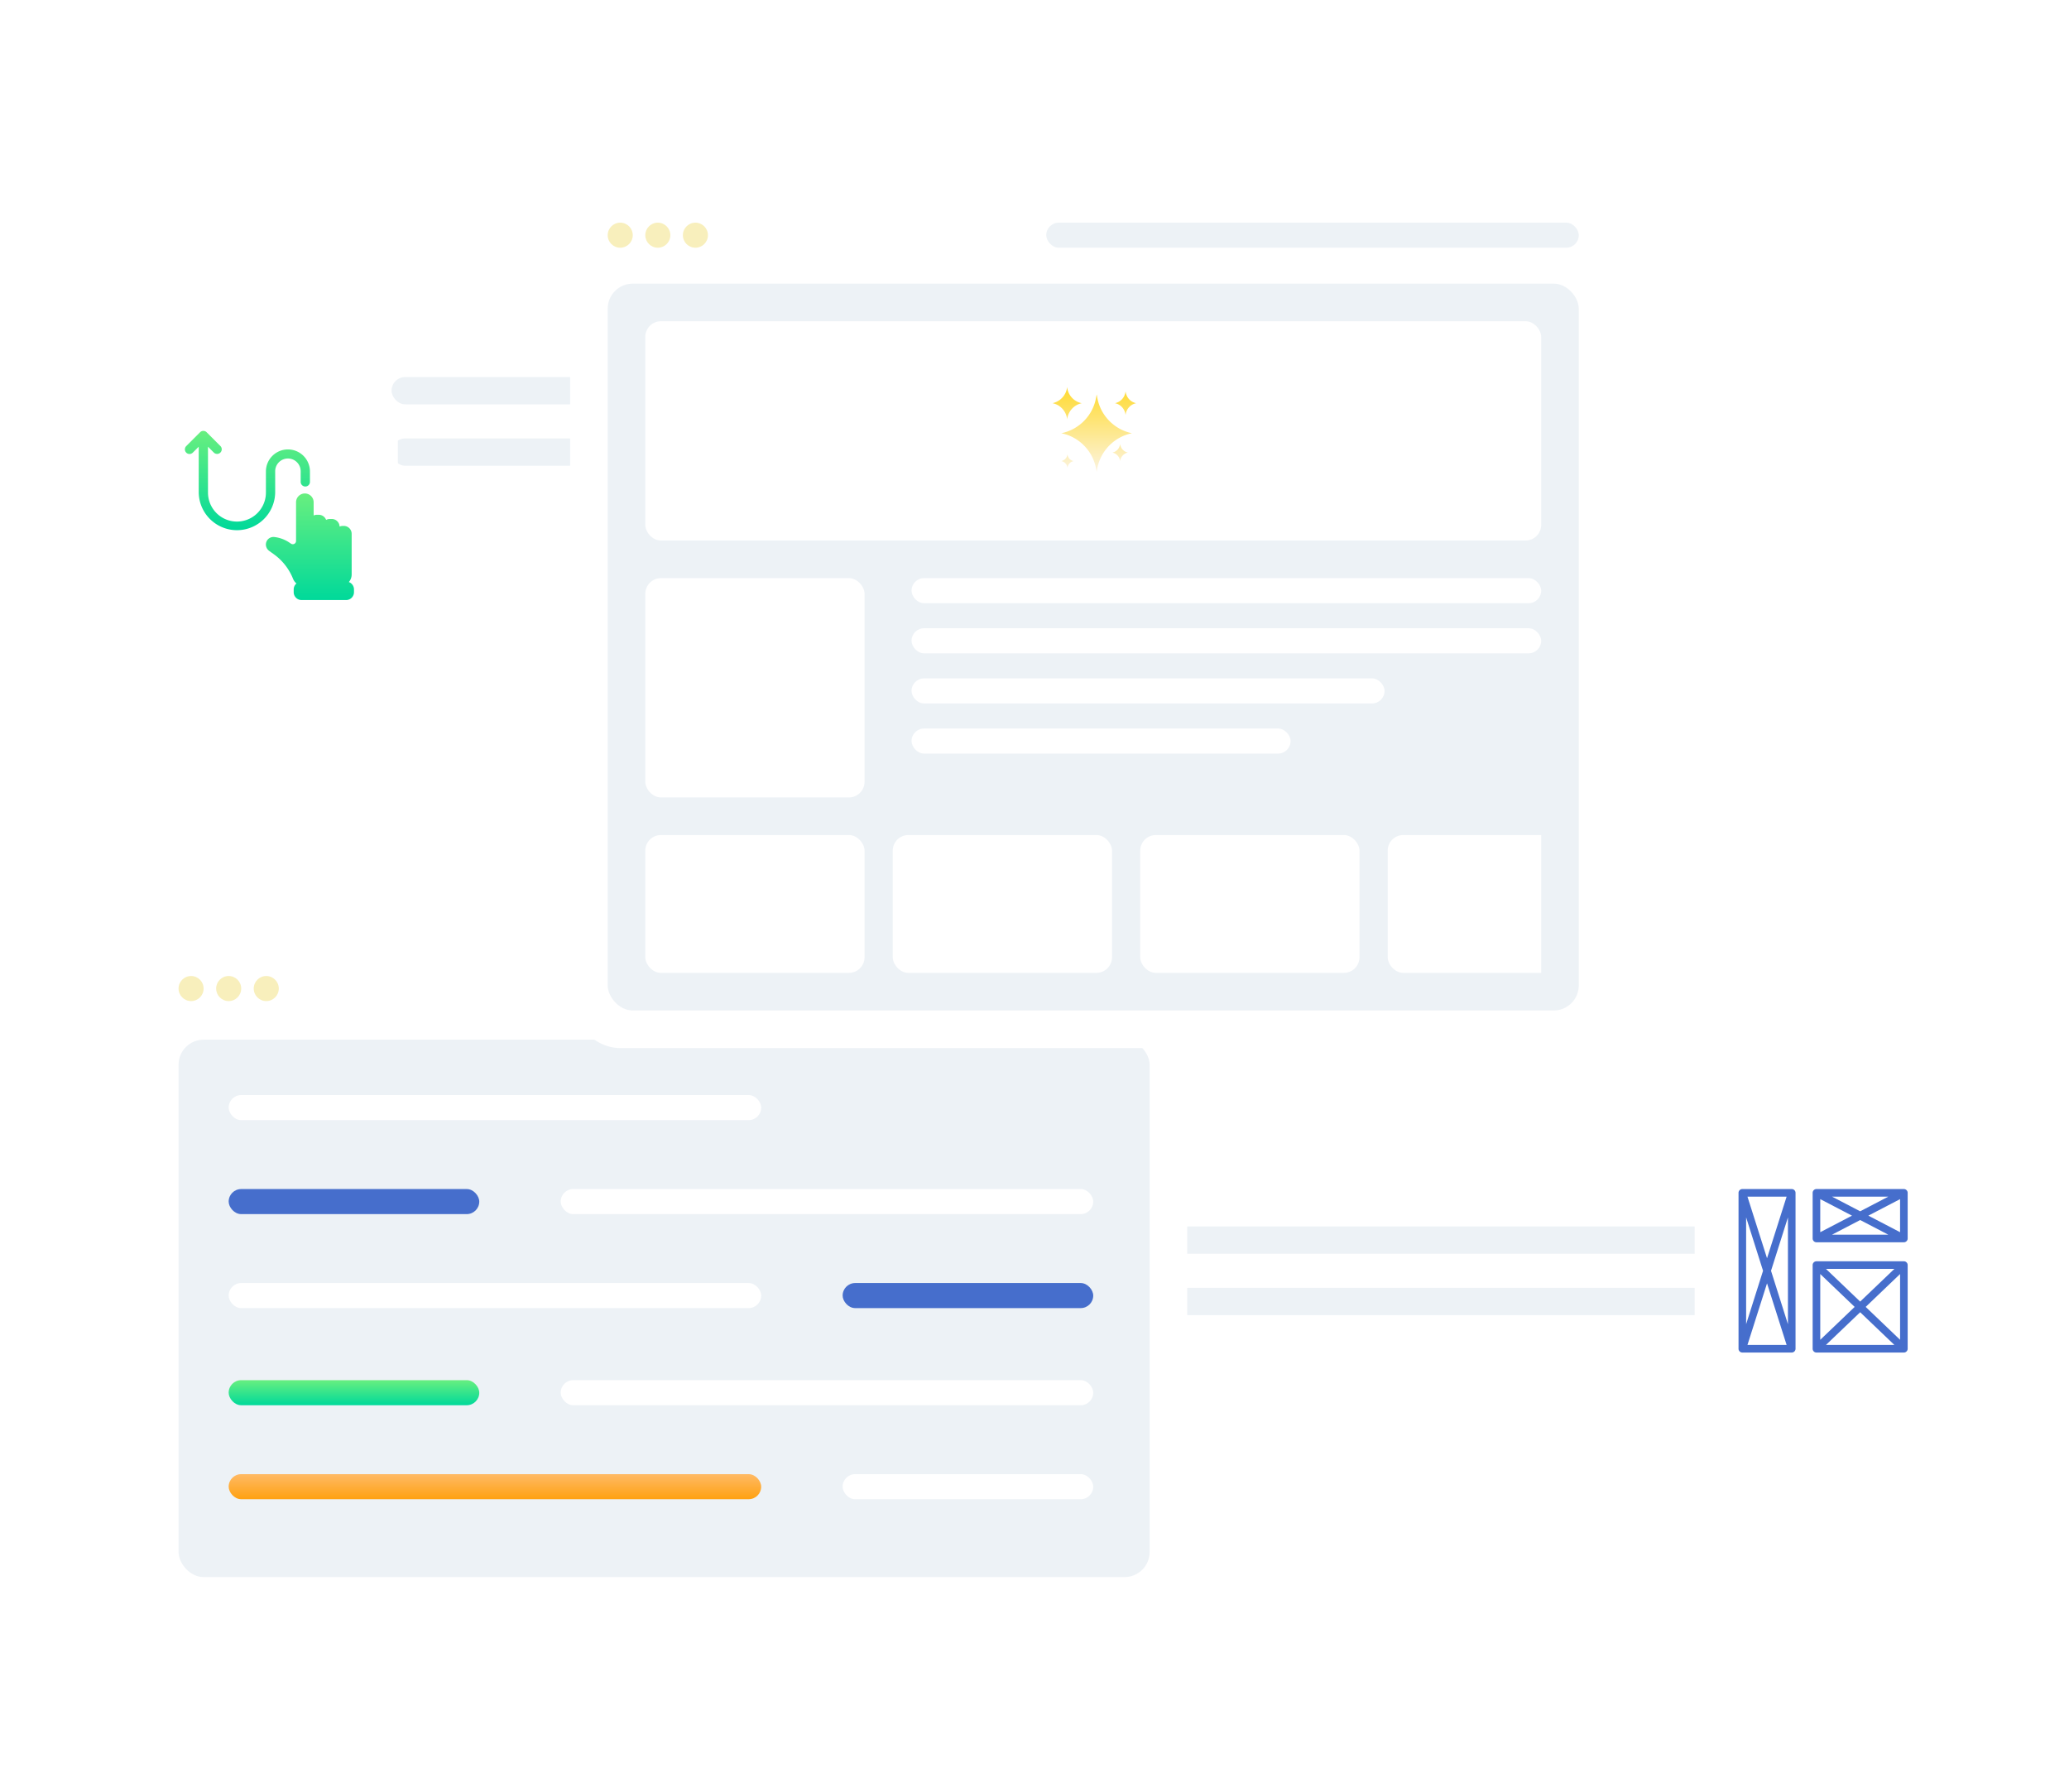 <svg xmlns="http://www.w3.org/2000/svg" width="660.5" height="572" xmlns:v="https://vecta.io/nano"><defs><filter id="A" x="12.593" y="0" width="646" height="572" filterUnits="userSpaceOnUse"><feOffset/><feGaussianBlur stdDeviation="25" result="A"/><feFlood flood-opacity=".161"/><feComposite operator="in" in2="A"/><feComposite in="SourceGraphic"/></filter><filter id="B" x="0" y="252" width="424" height="309" filterUnits="userSpaceOnUse"><feOffset/><feGaussianBlur stdDeviation="15" result="A"/><feFlood flood-opacity=".078"/><feComposite operator="in" in2="A"/><feComposite in="SourceGraphic"/></filter><linearGradient id="C" x1=".5" x2=".5" y2="1"><stop offset="0" stop-color="#68ef7f"/><stop offset="1" stop-color="#00d99a"/></linearGradient><linearGradient id="D" x1=".5" x2=".5" y2="1"><stop offset="0" stop-color="#ffba65"/><stop offset="1" stop-color="#ffa111"/></linearGradient><filter id="E" x="137" y="11.536" width="424" height="368" filterUnits="userSpaceOnUse"><feOffset/><feGaussianBlur stdDeviation="15" result="A"/><feFlood flood-opacity=".078"/><feComposite operator="in" in2="A"/><feComposite in="SourceGraphic"/></filter><clipPath id="F"><path d="M0 0h286v44H0z" fill="none"/></clipPath><linearGradient id="G" x1=".5" x2=".5" y2="1"><stop offset="0" stop-color="#ffda30"/><stop offset="1" stop-color="#fcf4e0"/></linearGradient><filter id="H" x="7.5" y="87.036" width="157" height="156" filterUnits="userSpaceOnUse"><feOffset/><feGaussianBlur stdDeviation="12.5" result="A"/><feFlood flood-opacity=".078"/><feComposite operator="in" in2="A"/><feComposite in="SourceGraphic"/></filter><filter id="I" x="503.5" y="328.036" width="157" height="156" filterUnits="userSpaceOnUse"><feOffset/><feGaussianBlur stdDeviation="12.5" result="A"/><feFlood flood-opacity=".078"/><feComposite operator="in" in2="A"/><feComposite in="SourceGraphic"/></filter></defs><g transform="translate(45 56.536)"><g transform="translate(-45 -56.54)" filter="url(#A)"><rect width="496" height="422" rx="16" transform="translate(87.59 75)" fill="#fff"/></g><g fill="#edf2f6"><rect width="247.55" height="8.717" rx="4.359" x="80" y="63.811"/><rect width="307" height="8.717" rx="4.359" x="203.957" y="334.933"/><rect width="248.887" height="8.717" rx="4.359" x="261.957" y="354.531"/><rect width="200.69" height="8.717" rx="4.359" x="80" y="83.409"/></g><g transform="translate(0 240.464)"><g transform="translate(-45 -297)" filter="url(#B)"><rect width="334" height="219" rx="16" transform="translate(45 297)" fill="#fff"/></g><g fill="#edf2f6"><rect width="310" height="171.526" rx="8" x="12" y="34.86"/><rect width="170" height="8" rx="4" x="152" y="14.536"/></g><g fill="#f8efbc"><circle cx="40" cy="18.536" r="4"/><circle cx="28" cy="18.536" r="4"/><circle cx="16" cy="18.536" r="4"/></g><g fill="#fff"><rect width="170" height="8" rx="4" x="28" y="52.536"/><rect width="170" height="8" rx="4" x="134" y="82.536"/></g><rect width="80" height="8" rx="4" fill="#466ecc" x="28" y="82.536"/><rect width="170" height="8" rx="4" fill="#fff" x="28" y="112.536"/><rect width="80" height="8" rx="4" fill="#466ecc" x="224" y="112.536"/><rect width="170" height="8" rx="4" fill="#fff" x="134" y="143.536"/><rect width="80" height="8" rx="4" fill="url(#C)" x="28" y="143.536"/><rect width="170" height="8" rx="4" fill="url(#D)" x="28" y="173.536"/><rect width="80" height="8" rx="4" fill="#fff" x="224" y="173.536"/></g><g transform="translate(137)"><g transform="translate(-182 -56.54)" filter="url(#E)"><rect width="334" height="278" rx="16" transform="translate(182 56.54)" fill="#fff"/></g><g fill="#edf2f6"><rect width="310" height="232" rx="8" x="12" y="34"/><rect width="170" height="8" rx="4" x="152" y="14.536"/></g><g fill="#fff"><rect width="201" height="8" rx="4" x="109" y="128"/><rect width="201" height="8" rx="4" x="109" y="144"/><rect width="151" height="8" rx="4" x="109" y="160"/><rect width="121" height="8" rx="4" x="109" y="176"/></g><g fill="#f8efbc"><circle cx="40" cy="18.536" r="4"/><circle cx="28" cy="18.536" r="4"/><circle cx="16" cy="18.536" r="4"/></g><g fill="#fff"><rect width="286" height="70" rx="5" x="24" y="46"/><rect width="70" height="70" rx="5" x="24" y="128"/></g><g transform="translate(24 210)" clip-path="url(#F)" fill="#fff"><rect width="70" height="44" rx="5"/><rect width="70" height="44" rx="5" x="79"/><rect width="70" height="44" rx="5" x="158"/><rect width="70" height="44" rx="5" x="237"/></g><path d="M179.358 81.747c-5.645 1.163-10.025 5.624-11.086 11.289l-.17 1.085-.2-1.085a14.15 14.15 0 0 0-11.088-11.289A14.15 14.15 0 0 0 167.9 70.458l.2-1.085.2 1.085c1.047 5.662 5.419 10.125 11.058 11.289zm-20.747-4.882l.068.441.068-.441c.445-2.357 2.264-4.216 4.611-4.712h-.068c-2.306-.479-4.098-2.298-4.543-4.611l-.069-.542-.068.441c-.445 2.357-2.263 4.216-4.61 4.712a5.9 5.9 0 0 1 4.611 4.712zm.2 11.8l-.034-.2-.034.2a2.46 2.46 0 0 1-1.932 1.966 2.46 2.46 0 0 1 1.935 1.969l.034.2.034-.2a2.46 2.46 0 0 1 1.932-1.966c-.999-.178-1.774-.969-1.932-1.971zm16.815-3.254l-.034-.237-.034.237a3.15 3.15 0 0 1-2.441 2.509 3.15 3.15 0 0 1 2.441 2.509l.034.237.034-.237a3.15 3.15 0 0 1 2.441-2.509 3.11 3.11 0 0 1-2.438-2.512zm1.763-16.645l-.068-.339-.068.339a4.23 4.23 0 0 1-3.322 3.39 4.23 4.23 0 0 1 3.322 3.39l.068.339.068-.339a4.23 4.23 0 0 1 3.322-3.39 4.23 4.23 0 0 1-3.319-3.393z" fill="url(#G)"/></g><g transform="translate(-45 -56.54)" filter="url(#H)"><rect width="82" height="81" rx="8" transform="translate(45 124.54)" fill="#fff"/></g><g transform="translate(-45 -56.54)" filter="url(#I)"><rect width="82" height="81" rx="8" transform="translate(541 365.54)" fill="#fff"/></g><g fill="url(#C)"><path d="M66.364 129.25c.576-.662.895-1.509.9-2.386v-13.02a2.52 2.52 0 0 0-2.515-2.515h-.3a2.5 2.5 0 0 0-1.037.224 2.52 2.52 0 0 0-2.514-2.443h-.592a2.5 2.5 0 0 0-1.195.3 2.52 2.52 0 0 0-2.356-1.634h-.592a2.5 2.5 0 0 0-1.036.223v-4.212c0-1.551-1.254-2.809-2.805-2.815h0a2.81 2.81 0 0 0-2.811 2.811v12.35c.001.385-.211.739-.551.919s-.752.157-1.07-.06l-.568-.381c-1.385-.923-2.964-1.511-4.615-1.72l-.1-.012a2.41 2.41 0 0 0-2.677 2.864c.124.623.479 1.177.993 1.55l1.929 1.4c2.533 1.938 4.497 4.523 5.686 7.483l.091.216a3.68 3.68 0 0 0 1.008 1.311 2.5 2.5 0 0 0-.878 1.893v.888a2.52 2.52 0 0 0 2.515 2.515H65.49a2.52 2.52 0 0 0 2.515-2.515v-.888c-.003-1.047-.655-1.983-1.636-2.348z"/><path d="M16.526 87.964l1.912-1.913V100.6a12.21 12.21 0 0 0 12.205 12.096A12.21 12.21 0 0 0 42.849 100.6v-6.655a4.07 4.07 0 0 1 6.121-3.577 4.07 4.07 0 0 1 2.016 3.577v3.329a1.48 1.48 0 0 0 1.48 1.48 1.48 1.48 0 0 0 1.48-1.48v-3.329a7.03 7.03 0 0 0-7.028-7.027 7.03 7.03 0 0 0-7.028 7.027v6.655c.035 3.326-1.72 6.415-4.595 8.088s-6.427 1.673-9.302 0-4.63-4.762-4.595-8.088V86.051l1.913 1.913a1.48 1.48 0 0 0 2.09-2.092l-4.436-4.439a1.48 1.48 0 0 0-2.092 0l-4.439 4.439a1.48 1.48 0 0 0 2.093 2.092z"/></g><path d="M511.213 375.18h15.776a1.21 1.21 0 0 0 1.211-1.214v-49.753c0-.669-.542-1.212-1.211-1.213h-15.776c-.67 0-1.213.543-1.213 1.213v49.753a1.21 1.21 0 0 0 .355.858c.228.227.536.356.858.356zm9.162-26.09l5.4-17.049v34.1zm4.975 23.663h-12.498l6.248-19.659zm-6.25-27.668l-6.248-19.658h12.5zm-1.274 4l-5.4 17.049V332.04zm44.961-3.029h-27.911c-.322 0-.63.128-.858.355a1.21 1.21 0 0 0-.355.858v26.7c0 .67.543 1.213 1.213 1.213h27.91c.67 0 1.213-.543 1.213-1.213v-26.7c0-.67-.542-1.212-1.212-1.213zm-15.715 14.562l-10.982 10.5v-20.997zm-9.162-12.135h21.843l-10.921 10.436zm10.922 13.834l10.921 10.439H537.91zm1.76-1.7l10.982-10.5v20.997zM562.787 323h-27.911c-.322 0-.63.128-.858.355a1.21 1.21 0 0 0-.355.858v14.562c0 .322.128.63.355.858a1.21 1.21 0 0 0 .858.355h27.91c.67 0 1.213-.543 1.213-1.213v-14.562c0-.67-.542-1.212-1.212-1.213zm-16.564 8.494l-10.133 5.279v-10.557zm-6.371-6.067h17.96l-8.98 4.673zm8.98 7.463l8.98 4.672h-17.96zm2.609-1.4l10.132-5.274v10.557z" fill="#466ecc"/></g></svg>